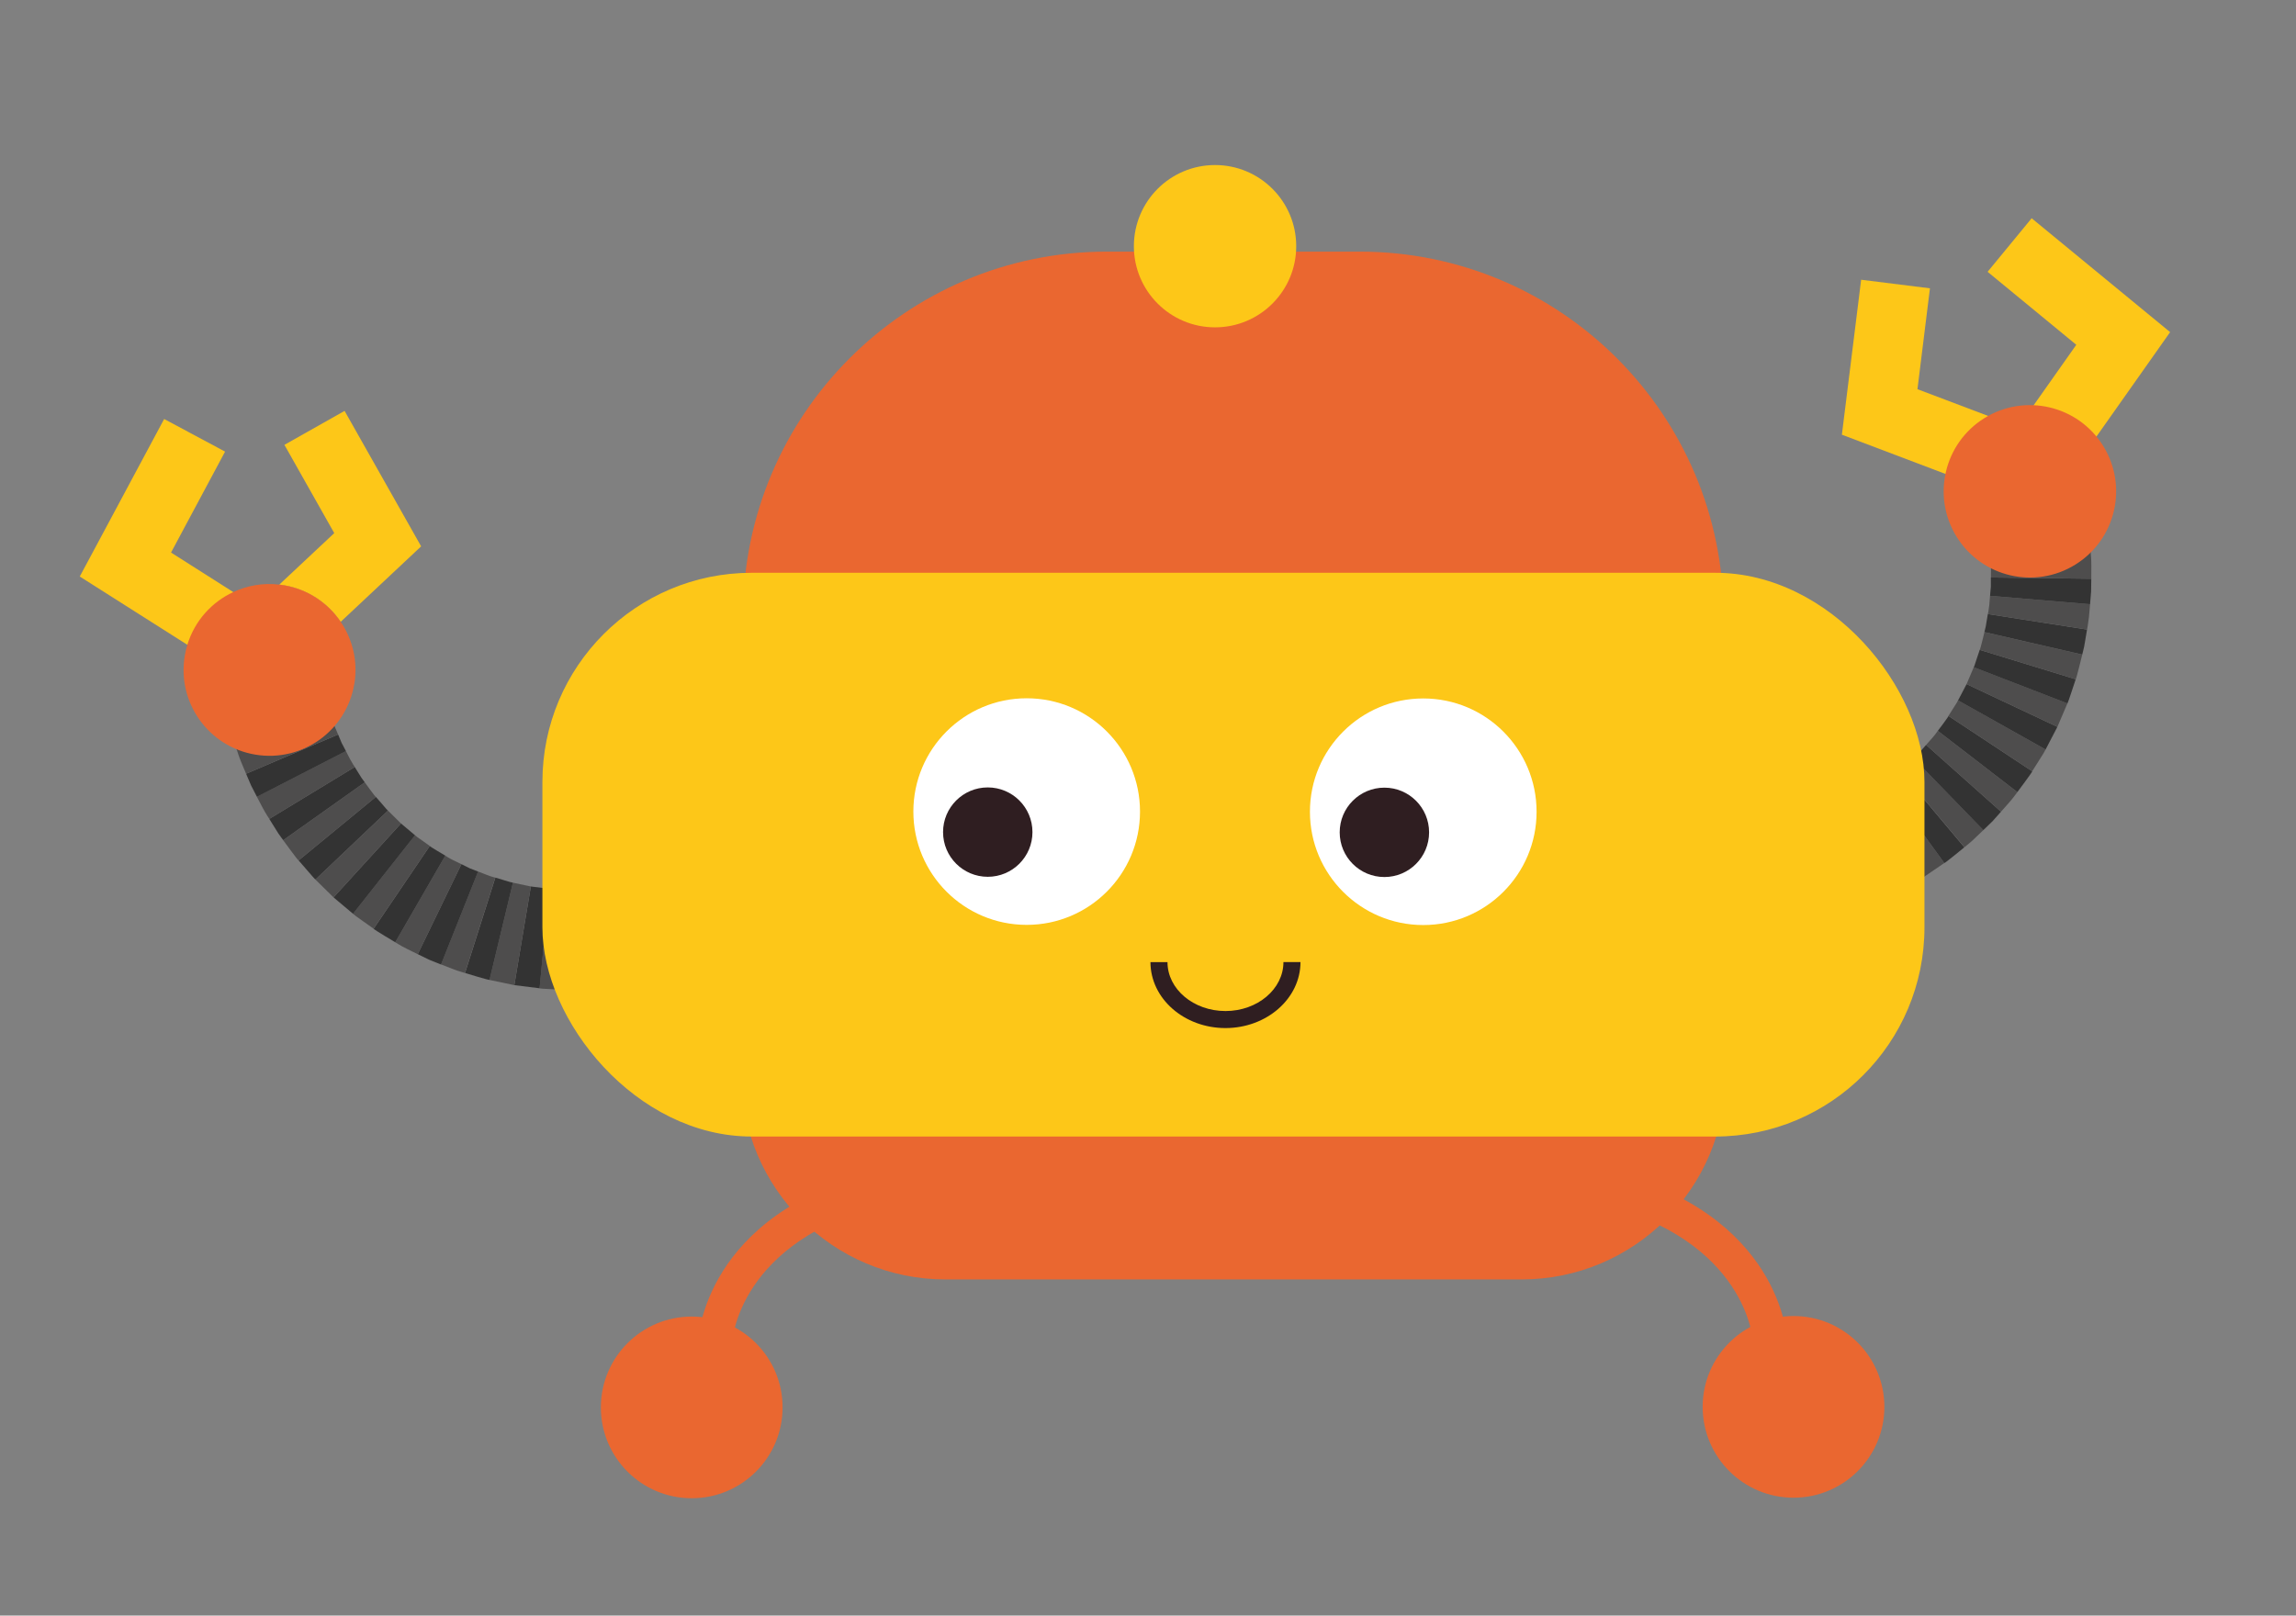 <?xml version="1.0" encoding="UTF-8"?> <svg xmlns="http://www.w3.org/2000/svg" id="_Слой_1" data-name="Слой 1" viewBox="0 0 393.46 276.92"><rect x="0" y="0" width="393.46" height="276.92" fill="#808080" stroke="none"/><defs><style> .cls-1 { fill: #2f1e21; } .cls-2 { fill: #fff; } .cls-3 { fill: #333; } .cls-4 { fill: #ea6730; } .cls-5 { fill: #4e4d4d; } .cls-6 { fill: #fdc718; } </style></defs><g><g><path class="cls-6" d="M72.17,93.65l-13.79,12.94c-2.18-3.23-5.64-5.59-9.78-6.28-.24-.04-.5-.08-.74-.1l9.42-8.83-8.54-15.13,10.31-5.82,13.12,23.22Z"></path><path class="cls-6" d="M58.38,106.59l-13.1,12.29-13.18-8.36-18.43-11.7,14.46-27,10.44,5.59-9.26,17.3,10.67,6.78,3.89,2.47,3.99-3.74c.24.02.5.06.74.1,4.15.69,7.6,3.05,9.78,6.28Z"></path></g><g><g><polygon class="cls-5" points="151.07 138.94 153.11 135.08 137.64 127.68 136.18 130.45 151.07 138.94"></polygon><path class="cls-3" d="M148.76,142.65s.59-.92,1.18-1.84c.29-.46.58-.92.8-1.27.2-.36.33-.6.33-.6l-14.89-8.5s-.09.17-.23.43c-.16.25-.37.58-.58.9-.42.66-.84,1.32-.84,1.32l14.24,9.55Z"></path></g><g><path class="cls-5" d="M146.2,146.18s2.64-3.48,2.56-3.53l-14.24-9.55c.07.05-1.84,2.53-1.84,2.53l13.52,10.54Z"></path><path class="cls-3" d="M143.39,149.51s.72-.81,1.45-1.63c.73-.81,1.36-1.71,1.36-1.71l-13.52-10.54s-.44.65-.97,1.23c-.52.58-1.05,1.17-1.05,1.17l12.73,11.48Z"></path></g><g><path class="cls-5" d="M140.36,152.64s.79-.76,1.57-1.51c.73-.81,1.46-1.62,1.46-1.62l-12.73-11.48s-.52.59-1.04,1.17c-.57.54-1.14,1.08-1.14,1.08l11.88,12.36Z"></path><path class="cls-3" d="M137.12,155.55s.86-.67,1.67-1.4c.79-.75,1.58-1.5,1.58-1.5l-11.88-12.36s-.57.54-1.13,1.09c-.58.53-1.2,1-1.2,1l10.97,13.18Z"></path></g><g><path class="cls-5" d="M133.67,158.22s.22-.16.56-.39c.34-.22.77-.56,1.19-.91.85-.69,1.69-1.38,1.69-1.38l-10.97-13.18s-.61.5-1.21.99c-.3.26-.61.5-.86.65-.24.17-.4.28-.4.28l10,13.93Z"></path><path class="cls-3" d="M130.05,160.64c.05.08,3.62-2.42,3.62-2.42l-10-13.93s-2.56,1.82-2.61,1.75l8.99,14.6Z"></path></g><g><path class="cls-5" d="M126.27,162.8s.25-.1.6-.31c.35-.2.83-.48,1.3-.75.94-.55,1.88-1.1,1.88-1.1l-8.99-14.6s-.68.39-1.36.79c-.34.2-.68.4-.93.55-.25.16-.43.23-.43.23l7.93,15.21Z"></path><polygon class="cls-3" points="122.33 164.69 126.27 162.8 118.34 147.6 115.51 148.96 122.33 164.69"></polygon></g><g><polygon class="cls-5" points="118.26 166.27 122.33 164.69 115.51 148.96 112.59 150.09 118.26 166.27"></polygon><path class="cls-3" d="M114.09,167.55s1.05-.31,2.09-.62c.52-.16,1.05-.31,1.44-.43.38-.14.64-.23.64-.23l-5.67-16.18s-.18.07-.46.17c-.28.08-.66.19-1.03.3-.75.22-1.5.45-1.5.45l4.5,16.55Z"></path></g><g><path class="cls-5" d="M109.84,168.53s4.28-.89,4.25-.98l-4.5-16.55c.02.08-3.05.7-3.05.7l3.29,16.83Z"></path><path class="cls-3" d="M105.53,169.21s1.08-.14,2.17-.28c1.08-.14,2.15-.4,2.15-.4l-3.29-16.83s-.76.2-1.54.29c-.78.1-1.55.19-1.55.19l2.07,17.02Z"></path></g><g><path class="cls-5" d="M101.18,169.58s1.09-.05,2.18-.1c1.08-.13,2.17-.27,2.17-.27l-2.07-17.02s-.78.1-1.55.2c-.78.03-1.56.06-1.56.06l.84,17.13Z"></path><path class="cls-3" d="M96.82,169.64s.27.01.68.03c.41.02.95.04,1.5,0,1.09-.04,2.18-.09,2.18-.09l-.84-17.13s-.78.04-1.56.07c-.39.03-.78.01-1.08,0-.29-.01-.49-.02-.49-.02l-.4,17.14Z"></path></g><g><path class="cls-5" d="M92.47,169.4c-.01.1,4.35.24,4.35.24l.4-17.14s-.78-.03-1.57-.06c-.39-.02-.78-.03-1.08-.04-.29-.04-.49-.06-.49-.06l-1.62,17.07Z"></path><polygon class="cls-3" points="88.14 168.86 92.47 169.4 94.09 152.33 90.97 151.95 88.14 168.86"></polygon></g><g><polygon class="cls-5" points="83.88 167.97 88.14 168.86 90.97 151.95 87.89 151.3 83.88 167.97"></polygon><path class="cls-3" d="M79.69,166.78s4.17,1.28,4.2,1.18l4.01-16.67s-.19-.04-.48-.1c-.28-.08-.66-.2-1.03-.31-.75-.22-1.5-.45-1.5-.45l-5.19,16.34Z"></path></g><g><path class="cls-5" d="M75.58,165.31s1.02.4,2.03.79c.5.21,1.03.37,1.42.48.39.12.65.2.65.2l5.19-16.34s-.19-.06-.47-.14c-.28-.08-.66-.19-1.02-.35-.73-.29-1.46-.57-1.46-.57l-6.35,15.93Z"></path><path class="cls-3" d="M71.59,163.55s.98.48,1.96.96c1.01.4,2.03.81,2.03.81l6.35-15.93s-.73-.28-1.46-.57c-.7-.35-1.4-.7-1.4-.7l-7.48,15.43Z"></path></g><g><path class="cls-5" d="M67.73,161.51s.92.59,1.9,1.08c.98.48,1.96.97,1.96.97l7.48-15.43s-.7-.34-1.41-.69c-.71-.34-1.36-.78-1.36-.78l-8.58,14.85Z"></path><path class="cls-3" d="M64.03,159.2c-.05.08,3.7,2.31,3.7,2.31l8.58-14.85s-2.7-1.58-2.66-1.65l-9.62,14.19Z"></path></g><g><path class="cls-5" d="M60.5,156.63s.21.17.53.43c.33.24.78.56,1.22.87.89.63,1.78,1.26,1.78,1.26l9.62-14.19s-.64-.45-1.28-.91c-.32-.23-.64-.45-.88-.62-.23-.19-.38-.31-.38-.31l-10.62,13.46Z"></path><polygon class="cls-3" points="57.16 153.82 60.5 156.63 71.12 143.17 68.72 141.15 57.16 153.82"></polygon></g><g><polygon class="cls-5" points="54.05 150.76 57.16 153.82 68.72 141.15 66.49 138.95 54.05 150.76"></polygon><path class="cls-3" d="M51.17,147.48s.71.82,1.43,1.65c.36.41.72.82.98,1.13.26.31.47.49.47.49l12.43-11.81s-.15-.12-.34-.35c-.19-.22-.45-.52-.7-.82-.51-.59-1.03-1.18-1.03-1.18l-13.24,10.89Z"></path></g><g><path class="cls-5" d="M48.53,144.02s2.57,3.53,2.64,3.47l13.24-10.89c-.07.05-1.9-2.5-1.9-2.5l-13.98,9.92Z"></path><path class="cls-3" d="M46.15,140.37s.58.92,1.15,1.85c.28.47.58.92.83,1.24.24.33.4.55.4.55l13.98-9.92s-.12-.16-.29-.39c-.19-.23-.4-.56-.6-.9-.41-.67-.83-1.33-.83-1.33l-14.65,8.9Z"></path></g><g><path class="cls-5" d="M44.02,136.57s.5.97,1.01,1.93c.52.96,1.12,1.87,1.12,1.87l14.65-8.9s-.44-.65-.81-1.34c-.36-.7-.72-1.4-.72-1.4l-15.25,7.84Z"></path><path class="cls-3" d="M42.17,132.63s.43,1,.86,2.01c.5.97,1,1.94,1,1.94l15.25-7.84s-.36-.7-.73-1.39c-.3-.72-.61-1.45-.61-1.45l-15.77,6.73Z"></path></g><g><path class="cls-5" d="M40.6,128.56s.31,1.05.73,2.06c.42,1.01.84,2.01.84,2.01l15.77-6.73s-.31-.72-.61-1.44c-.31-.72-.52-1.48-.52-1.48l-16.21,5.58Z"></path><path class="cls-3" d="M39.32,124.39c-.09.03,1.28,4.17,1.28,4.17l16.21-5.58s-1-2.97-.92-2.99l-16.57,4.4Z"></path></g><g><path class="cls-5" d="M38.34,120.14s.05.27.12.67c.1.4.22.93.35,1.46.26,1.06.52,2.12.52,2.12l16.57-4.4s-.18-.76-.37-1.52c-.09-.38-.19-.76-.26-1.04-.05-.29-.08-.48-.08-.48l-16.84,3.2Z"></path><polygon class="cls-3" points="37.66 115.82 38.34 120.14 55.18 116.93 54.69 113.84 37.66 115.82"></polygon></g></g><path class="cls-4" d="M60.71,117.25c-1.34,8.03-8.94,13.44-16.95,12.1-8.03-1.34-13.44-8.93-12.1-16.94.11-.65.26-1.28.45-1.9,1.25-4.09,4.18-7.32,7.88-9.03,2.39-1.12,5.1-1.6,7.88-1.27.24.02.5.06.74.1,4.15.69,7.6,3.05,9.78,6.28,2.04,3.02,2.98,6.79,2.33,10.66Z"></path></g><g><polygon class="cls-6" points="350.24 87.62 371.89 56.93 348.16 37.41 340.61 46.59 355.81 59.1 345.84 73.24 328.59 66.71 330.73 49.42 318.94 47.95 315.64 74.51 350.24 87.62"></polygon><g><g><polygon class="cls-5" points="259.77 146.7 256.4 143.9 267.92 131.12 270.34 133.12 259.77 146.7"></polygon><path class="cls-3" d="M263.32,149.25s-.9-.63-1.79-1.26c-.45-.32-.89-.63-1.23-.87-.32-.26-.53-.43-.53-.43l10.57-13.58s.15.12.38.31c.24.17.56.39.89.62.64.45,1.29.9,1.29.9l-9.56,14.3Z"></path></g><g><path class="cls-5" d="M267.05,151.55s-3.78-2.22-3.73-2.29l9.56-14.3c-.04.07,2.68,1.64,2.68,1.64l-8.51,14.95Z"></path><path class="cls-3" d="M270.93,153.57s-.98-.48-1.97-.96c-.98-.48-1.91-1.07-1.91-1.07l8.51-14.95s.66.43,1.37.77c.71.34,1.42.68,1.42.68l-7.42,15.52Z"></path></g><g><path class="cls-5" d="M274.94,155.31s-1.02-.4-2.04-.8c-.99-.47-1.97-.94-1.97-.94l7.42-15.52s.71.34,1.42.69c.73.28,1.47.57,1.47.57l-6.29,16.01Z"></path><path class="cls-3" d="M279.06,156.77s-1.06-.29-2.08-.66c-1.02-.4-2.04-.79-2.04-.79l6.29-16.01s.73.29,1.46.58c.74.27,1.5.47,1.5.47l-5.14,16.42Z"></path></g><g><path class="cls-5" d="M283.28,157.93s-.27-.06-.67-.15c-.4-.08-.93-.22-1.45-.38-1.05-.31-2.09-.63-2.09-.63l5.14-16.42s.75.23,1.51.46c.37.12.75.23,1.05.28.29.06.48.1.48.1l-3.96,16.74Z"></path><path class="cls-3" d="M287.56,158.79c-.02.09-4.29-.86-4.29-.86l3.96-16.74s3.07.71,3.08.62l-2.76,16.98Z"></path></g><g><path class="cls-5" d="M291.9,159.35s-.28,0-.68-.06c-.41-.05-.95-.13-1.49-.2-1.08-.15-2.17-.3-2.17-.3l2.76-16.98s.78.11,1.56.21c.39.05.78.11,1.07.15.29.05.49.04.49.04l-1.54,17.14Z"></path><polygon class="cls-3" points="296.27 159.59 291.9 159.35 293.44 142.21 296.58 142.39 296.27 159.59"></polygon></g><g><polygon class="cls-5" points="300.65 159.5 296.27 159.59 296.58 142.39 299.72 142.32 300.65 159.5"></polygon><path class="cls-3" d="M305.01,159.1s-1.09.11-2.18.23c-.55.05-1.09.11-1.5.15-.41.02-.68.03-.68.03l-.92-17.18s.2,0,.49-.02c.29-.03.68-.07,1.07-.12.78-.08,1.56-.16,1.56-.16l2.16,17.07Z"></path></g><g><path class="cls-5" d="M309.33,158.38s-4.31.81-4.32.71l-2.16-17.07c.01.08,3.1-.51,3.1-.51l3.38,16.87Z"></path><path class="cls-3" d="M313.59,157.36s-1.06.29-2.12.57c-1.06.28-2.14.45-2.14.45l-3.38-16.87s.78-.1,1.54-.32c.76-.21,1.51-.42,1.51-.42l4.59,16.58Z"></path></g><g><path class="cls-5" d="M317.76,156.04s-1.03.37-2.06.74c-1.06.29-2.11.58-2.11.58l-4.59-16.58s.76-.2,1.52-.41c.74-.27,1.48-.54,1.48-.54l5.77,16.21Z"></path><path class="cls-3" d="M321.83,154.43s-.25.11-.62.28c-.37.17-.87.4-1.39.58-1.03.38-2.06.75-2.06.75l-5.77-16.21s.74-.27,1.48-.53c.38-.12.73-.29,1-.41.27-.12.45-.21.45-.21l6.92,15.75Z"></path></g><g><path class="cls-5" d="M325.78,152.54c.05.09-3.94,1.89-3.94,1.89l-6.92-15.75s.71-.33,1.43-.66c.36-.16.71-.33.98-.45.26-.15.43-.25.43-.25l8.03,15.22Z"></path><polygon class="cls-3" points="329.58 150.39 325.78 152.54 317.75 137.33 320.5 135.78 329.58 150.39"></polygon></g><g><polygon class="cls-5" points="333.19 147.93 329.58 150.39 320.5 135.78 323.1 134 333.19 147.93"></polygon><path class="cls-3" d="M336.63,145.23s-3.38,2.79-3.44,2.7l-10.09-13.93s.16-.11.41-.27c.23-.19.53-.43.84-.68.61-.5,1.22-.99,1.22-.99l11.06,13.18Z"></path></g><g><path class="cls-5" d="M339.88,142.29s-.79.76-1.58,1.51c-.39.39-.81.73-1.13.99-.32.26-.53.43-.53.43l-11.06-13.18s.15-.12.38-.31c.23-.18.54-.43.81-.71.57-.55,1.13-1.09,1.13-1.09l11.98,12.35Z"></path><path class="cls-3" d="M342.91,139.13s-.73.82-1.46,1.64c-.79.76-1.57,1.52-1.57,1.52l-11.98-12.35s.57-.54,1.14-1.08c.52-.59,1.03-1.18,1.03-1.18l12.84,11.45Z"></path></g><g><path class="cls-5" d="M345.71,135.77s-.63.9-1.35,1.72c-.72.82-1.45,1.64-1.45,1.64l-12.84-11.45s.52-.59,1.04-1.17c.52-.58.96-1.24.96-1.24l13.63,10.5Z"></path><path class="cls-3" d="M348.26,132.21c.08.05-2.55,3.56-2.55,3.56l-13.63-10.5s1.9-2.5,1.83-2.55l14.35,9.49Z"></path></g><g><path class="cls-5" d="M350.55,128.47s-.13.24-.33.6c-.22.35-.51.81-.8,1.28-.58.93-1.17,1.85-1.17,1.85l-14.35-9.49s.42-.67.84-1.33c.21-.33.42-.66.58-.91.14-.26.23-.43.23-.43l15,8.43Z"></path><polygon class="cls-3" points="352.57 124.59 350.55 128.47 335.55 120.05 337.01 117.26 352.57 124.59"></polygon></g><g><polygon class="cls-5" points="354.29 120.56 352.57 124.59 337.01 117.26 338.24 114.36 354.29 120.56"></polygon><path class="cls-3" d="M355.71,116.43s-.35,1.04-.69,2.08c-.18.52-.35,1.04-.48,1.42-.12.39-.25.64-.25.64l-16.05-6.2s.1-.17.18-.46c.09-.28.22-.65.34-1.03.25-.75.5-1.49.5-1.49l16.45,5.04Z"></path></g><g><path class="cls-5" d="M356.83,112.2s-1.03,4.25-1.12,4.23l-16.45-5.04c.08.02.81-3.04.81-3.04l16.77,3.86Z"></path><path class="cls-3" d="M357.65,107.91l-.36,2.16c-.08.54-.19,1.08-.3,1.47-.1.4-.16.66-.16.66l-16.77-3.86s.05-.19.12-.48c.08-.28.16-.67.21-1.06.13-.78.26-1.55.26-1.55l17,2.66Z"></path></g><g><path class="cls-5" d="M358.17,103.57s-.1,1.09-.19,2.18c-.12,1.09-.32,2.16-.32,2.16l-17-2.66s.16-.77.24-1.55c.07-.78.13-1.57.13-1.57l17.14,1.44Z"></path><path class="cls-3" d="M358.38,99.2s-.01,1.09-.03,2.19c-.09,1.09-.18,2.18-.18,2.18l-17.14-1.44s.07-.78.14-1.57c0-.79,0-1.57,0-1.57l17.2.21Z"></path></g><g><path class="cls-5" d="M358.28,94.82s.12,1.09.11,2.19c0,1.09-.01,2.19-.01,2.19l-17.2-.21s0-.79.01-1.57c.01-.79-.08-1.57-.08-1.57l17.17-1.02Z"></path><path class="cls-3" d="M357.87,90.47c.09-.01.41,4.36.41,4.36l-17.17,1.02s-.21-3.14-.29-3.13l17.06-2.25Z"></path></g><g><path class="cls-5" d="M357.16,86.15s.06.27.15.67c.06.41.15.95.24,1.49.17,1.08.33,2.17.33,2.17l-17.06,2.25s-.12-.78-.24-1.55c-.06-.39-.12-.78-.16-1.07-.07-.29-.11-.48-.11-.48l16.85-3.47Z"></path><polygon class="cls-3" points="356.14 81.88 357.16 86.15 340.31 89.62 339.58 86.56 356.14 81.88"></polygon></g></g><path class="cls-4" d="M355.66,96.77c-6.93,4.31-16.04,2.18-20.35-4.75-4.31-6.93-2.18-16.04,4.75-20.35,6.93-4.31,16.04-2.18,20.35,4.75,4.31,6.93,2.18,16.04-4.75,20.35Z"></path></g><path class="cls-4" d="M189.69,43.13h43.31c34.42,0,62.36,27.94,62.36,62.36v43.04H127.33v-43.04c0-34.42,27.94-62.36,62.36-62.36Z"></path><path class="cls-4" d="M127.07,172.19h168.64v12.14c0,19.3-15.67,34.98-34.98,34.98h-98.69c-19.3,0-34.98-15.67-34.98-34.98v-12.14h0Z"></path><rect class="cls-6" x="92.95" y="98.18" width="236.84" height="96.63" rx="35.86" ry="35.86"></rect><g><circle class="cls-2" cx="175.94" cy="139.11" r="19.42"></circle><circle class="cls-1" cx="169.27" cy="142.63" r="7.66"></circle><circle class="cls-2" cx="243.9" cy="139.14" r="19.42"></circle><circle class="cls-1" cx="237.24" cy="142.67" r="7.66"></circle></g><path class="cls-1" d="M210.01,176.22c-7.09,0-12.85-5.06-12.86-11.3h2.92c0,4.62,4.46,8.38,9.94,8.38,5.48,0,9.93-3.77,9.93-8.39h2.92c0,6.23-5.76,11.3-12.85,11.31Z"></path><circle class="cls-4" cx="118.54" cy="241.24" r="15.57"></circle><path class="cls-4" d="M125.43,230.42l-5.83-.21c.03-.9,1.07-22.17,31.02-29.58l1.4,5.67c-25.49,6.31-26.56,23.4-26.59,24.13Z"></path><circle class="cls-4" cx="307.35" cy="241.15" r="15.57"></circle><path class="cls-4" d="M300.46,230.34c-.03-.73-1.12-17.82-26.61-24.1l1.4-5.67c29.96,7.39,31.02,28.65,31.05,29.55l-5.83.2,2.92-.1-2.92.12Z"></path><circle class="cls-6" cx="208.22" cy="42.2" r="13.91"></circle></svg> 